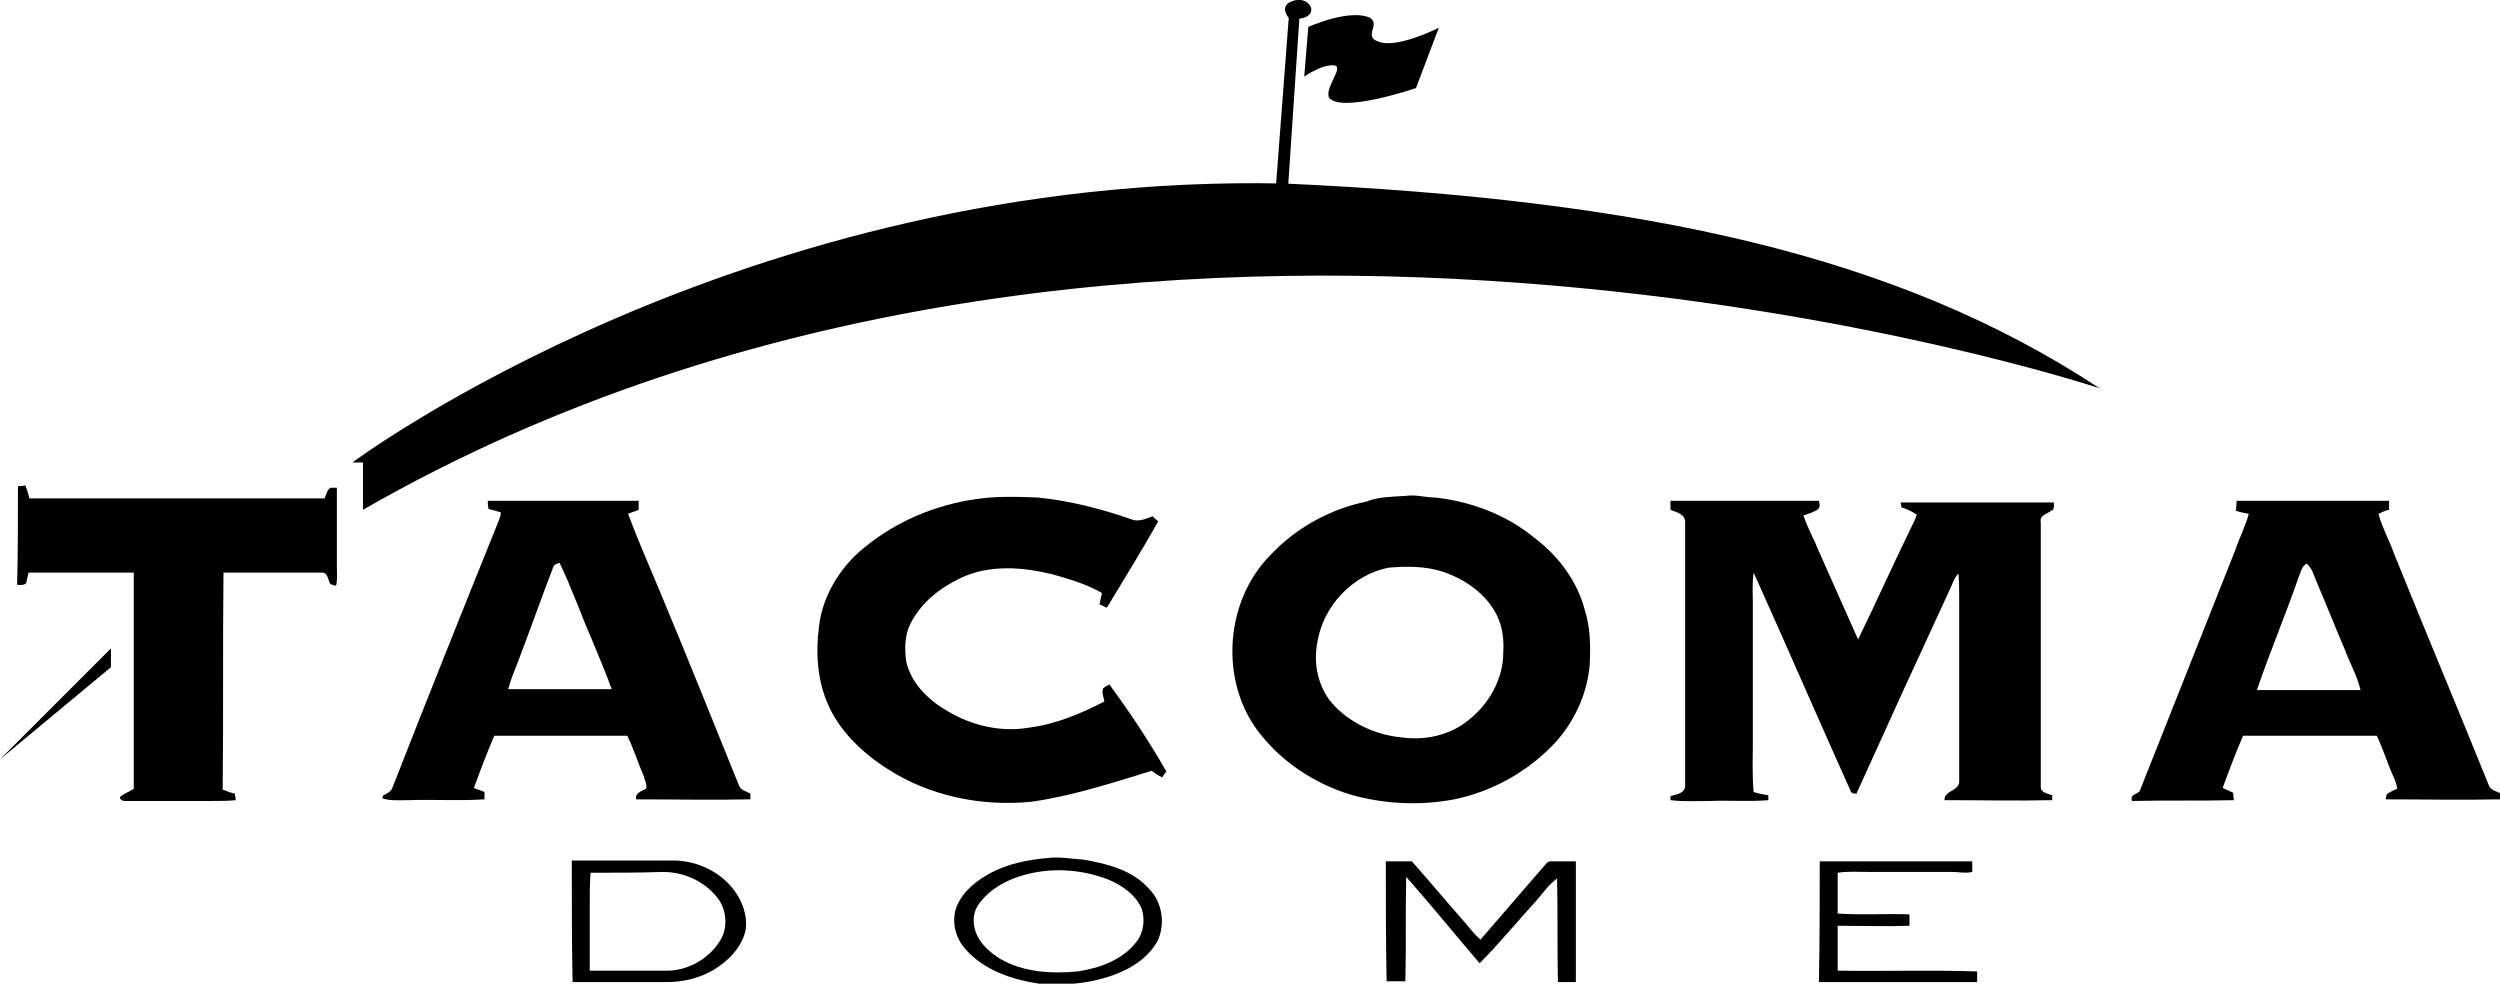<?xml version="1.0" encoding="utf-8"?>
<!-- Generator: Adobe Illustrator 28.1.0, SVG Export Plug-In . SVG Version: 6.00 Build 0)  -->
<svg version="1.1" id="Layer_1" xmlns="http://www.w3.org/2000/svg" xmlns:xlink="http://www.w3.org/1999/xlink" x="0px" y="0px"
	 viewBox="0 0 306.5 120.6" style="enable-background:new 0 0 306.5 120.6;" xml:space="preserve">
<g>
	<path d="M257.4,47.6c0,0-118.4-39.4-212.9,14.9v-5.8h-1.3c0,0,47.7-35.6,114.3-34.2C201.7,24.5,232.7,31.3,257.4,47.6z"/>
	<polygon points="13.6,81.8 0,93.1 13.6,79.5 	"/>
	<g>
		<path d="M2.2,59.6c0.3,0,0.6,0,0.9-0.1c0.2,0.5,0.4,1.1,0.5,1.6c12.1,0,24.2,0,36.2,0c0.2-0.5,0.3-1,0.7-1.3c0.3,0,0.6,0,0.8,0
			c0,3.2,0,6.4,0,9.7c0,0.8,0.1,1.5-0.1,2.3c-0.2,0-0.5-0.1-0.7-0.2c-0.3-0.5-0.3-1.4-1-1.4c-4,0-8.1,0-12.1,0
			c-0.1,8.9,0,17.7-0.1,26.6c0.5,0.2,1,0.4,1.5,0.5c0,0.2,0.1,0.5,0.1,0.8c-0.9,0.1-1.9,0.1-2.8,0.1c-3.4,0-6.9,0-10.3,0
			c-0.4,0-1.1,0.1-1.1-0.5c0.5-0.4,1.1-0.6,1.7-1c0-8.8,0-17.6,0-26.5c-4.3,0-8.6,0-12.9,0c-0.1,0.4-0.2,0.9-0.3,1.3
			c-0.3,0.3-0.8,0.2-1.1,0.2C2.2,67.6,2.2,63.6,2.2,59.6z"/>
		<g>
			<path d="M172.3,60.8c1.2-0.2,2.5,0.2,3.7,0.2c4.4,0.5,8.7,2.1,12.2,5c2.9,2.2,5.2,5.3,6.1,8.8c0.7,2.2,0.7,4.4,0.6,6.7
				c-0.3,3.5-1.8,6.8-4.1,9.4c-3.3,3.6-7.7,6.1-12.5,7.1c-4.2,0.8-8.6,0.6-12.8-0.6c-4.5-1.4-8.5-4.1-11.3-7.8
				c-4.7-6.3-4-16,1.6-21.6c3.1-3.3,7.3-5.6,11.7-6.5C169,60.9,170.7,60.9,172.3,60.8z M170.2,69.6c-4.4,0.9-8,4.7-8.7,9.2
				c-0.5,2.6,0.1,5.4,1.8,7.4c2.1,2.4,5.3,3.9,8.5,4.2c2.8,0.4,5.8-0.2,8.1-2c2.6-2,4.4-5.1,4.4-8.4c0.1-1.6-0.1-3.2-0.8-4.6
				c-1.3-2.6-3.9-4.4-6.6-5.3C174.8,69.4,172.4,69.4,170.2,69.6z"/>
		</g>
		<path d="M106,67.1c3.9-3.2,8.7-5.2,13.6-5.9c2.6-0.4,5.1-0.3,7.7-0.2c3.9,0.4,7.8,1.4,11.5,2.7c0.8,0.3,1.7-0.1,2.5-0.4
			c0.2,0.2,0.4,0.4,0.7,0.6c-2,3.6-4.2,7.1-6.3,10.6c-0.3-0.1-0.6-0.3-0.9-0.4c0.1-0.5,0.2-0.9,0.3-1.4c-1.9-1.1-4-1.7-6.1-2.3
			c-3.7-0.9-7.8-1.2-11.3,0.5c-2.5,1.2-4.8,3-6.1,5.6c-0.7,1.4-0.7,3.1-0.5,4.6c0.6,2.7,2.8,4.8,5.1,6.1c3,1.8,6.6,2.6,10,2
			c3.2-0.4,6.3-1.7,9.2-3.2c-0.1-0.5-0.3-1-0.2-1.5c0.1-0.3,0.6-0.4,0.8-0.6c2.5,3.4,4.9,7,7,10.7c-0.2,0.2-0.4,0.5-0.5,0.7
			c-0.5-0.2-0.9-0.5-1.3-0.8c-4.9,1.5-9.8,3.1-14.8,3.8c-6.1,0.6-12.5-0.7-17.7-4.1c-3.1-2-5.9-4.7-7.3-8.1c-1.2-2.9-1.4-6.1-1-9.2
			C100.8,73.1,103,69.5,106,67.1z"/>
		<g>
			<path d="M59.8,61.4c6.2,0,12.4,0,18.5,0c0,0.4,0,0.8,0,1.1c-0.4,0.2-0.9,0.3-1.3,0.5c1.2,3.2,2.6,6.4,3.9,9.5
				c3.3,7.9,6.5,15.9,9.7,23.8c0.2,0.6,0.9,0.7,1.4,1c0,0.2,0,0.5,0,0.7c-4.7,0.1-9.3,0-14,0c-0.2-0.8,0.7-1,1.2-1.3
				c0.2-0.5-0.2-1.1-0.3-1.6c-0.7-1.6-1.2-3.3-2-4.9c-5.4,0-10.9,0-16.3,0c-0.9,2.1-1.7,4.2-2.5,6.4c0.4,0.2,0.9,0.3,1.3,0.5
				c0,0.3,0,0.6,0,0.9c-3.1,0.2-6.2,0-9.3,0.1c-1.1,0-2.1,0.1-3.2-0.2c0-0.1,0-0.3,0.1-0.4c0.4-0.2,0.9-0.4,1.1-0.9
				c4.3-11,8.7-22,13.1-32.9c0.1-0.3,0.2-0.6,0.2-0.9c-0.5-0.1-1-0.3-1.5-0.4C59.8,62,59.8,61.7,59.8,61.4z M67.8,69.6
				c-1.5,3.9-2.9,7.9-4.4,11.8c-0.4,1-0.8,2-1.1,3.1c4.2,0,8.5,0,12.7,0c-0.7-2-1.6-4-2.4-6c-1.4-3.2-2.5-6.4-4-9.5
				C68.3,69.1,67.9,69.2,67.8,69.6z"/>
		</g>
		<path d="M204.8,61.4c6.1,0,12.1,0,18.2,0c0.1,0.4,0.2,0.8-0.2,1.1c-0.5,0.3-1.1,0.5-1.7,0.7c0.5,1.5,1.3,2.9,1.9,4.4
			c1.6,3.6,3.2,7.2,4.8,10.8c2.2-4.5,4.2-9,6.4-13.5c0.3-0.6,0.6-1.2,0.8-1.8c-0.6-0.4-1.2-0.7-1.9-0.9c0-0.2,0-0.4-0.1-0.6
			c6.3,0,12.6,0,18.8,0c0,0.4,0.1,0.9-0.3,1c-0.5,0.4-1.5,0.6-1.3,1.4c0,10.8,0,21.7,0,32.5c0,0.7,0.9,0.8,1.4,1c0,0.2,0,0.5,0,0.6
			c-4.4,0.1-8.8,0-13.2,0c-0.1-1.2,1.9-1.1,1.8-2.4c0-7.4,0-14.8,0-22.2c0-1.1,0-2.1-0.1-3.2c-0.6,0.7-0.8,1.5-1.2,2.3
			c-3.8,8.2-7.6,16.5-11.3,24.7c-0.3,0-0.6,0-0.7-0.3c-4-8.9-7.9-17.9-11.9-26.8c-0.2,1.3-0.1,2.7-0.1,4c0,5.5,0,11.1,0,16.6
			c0,2.1-0.1,4.2,0.1,6.3c0.6,0.2,1.2,0.3,1.8,0.4c0,0.1,0,0.4,0,0.6c-2.4,0.2-4.8,0-7.2,0.1c-1.6,0-3.2,0.1-4.8-0.1
			c0-0.1,0-0.4,0-0.5c0.7-0.2,1.8-0.3,1.8-1.3c0-10.8,0-21.5,0-32.3c0-1-1.1-1.2-1.8-1.5C204.8,62,204.8,61.7,204.8,61.4z"/>
		<g>
			<path d="M274.2,61.4c6.2,0,12.5,0,18.7,0c0,0.4,0,0.8,0,1.1c-0.5,0.1-0.9,0.3-1.3,0.5c0.5,1.8,1.4,3.4,2,5.1
				c3.8,9.4,7.7,18.7,11.5,28.1c0.2,0.7,1,0.8,1.5,1.1c0,0.2,0,0.5,0,0.7c-4.7,0.1-9.4,0-14.1,0c0-0.2,0.1-0.5,0.1-0.6
				c0.4-0.3,0.8-0.5,1.3-0.7c-0.1-0.9-0.6-1.7-0.9-2.5c-0.5-1.3-1-2.7-1.6-4c-5.5,0-10.9,0-16.4,0c-0.9,2.1-1.7,4.2-2.5,6.4
				c0.4,0.2,0.9,0.4,1.3,0.6c0,0.3,0,0.6,0.1,0.9c-4.1,0.1-8.3,0-12.5,0.1c-0.4-0.9,0.9-0.8,1-1.4c3.9-9.8,7.8-19.7,11.7-29.5
				c0.5-1.5,1.2-2.8,1.6-4.3c-0.5-0.1-1.1-0.2-1.6-0.4C274.2,62,274.2,61.7,274.2,61.4z M281.8,70.8c-1.6,4.6-3.5,9.1-5.1,13.8
				c4.2,0,8.4,0,12.7,0c-0.4-1.7-1.3-3.3-1.9-4.9c-1.2-2.8-2.3-5.6-3.5-8.4c-0.3-0.7-0.5-1.6-1.2-2.2
				C282.2,69.4,282.1,70.1,281.8,70.8z"/>
		</g>
		<g>
			<path d="M128.4,105.2c1.5-0.2,3,0.1,4.5,0.2c2.9,0.5,6,1.3,8,3.6c1.6,1.6,2,4.3,1,6.4c-0.9,1.6-2.4,2.8-4.1,3.6
				c-3.2,1.5-6.9,1.9-10.4,1.6c-3.3-0.5-6.7-1.6-9-4.2c-1.3-1.4-1.8-3.5-1.1-5.3c0.8-1.9,2.5-3.2,4.2-4.1
				C123.6,105.9,126,105.4,128.4,105.2z M126.7,107c-2.5,0.5-5,1.6-6.6,3.7c-0.8,1-0.9,2.3-0.5,3.5c0.5,1.5,1.8,2.6,3.1,3.4
				c2.8,1.6,6.2,1.8,9.4,1.5c2.7-0.4,5.5-1.4,7.2-3.6c0.9-1.1,1.1-2.7,0.7-4c-0.7-1.8-2.5-3-4.2-3.7
				C132.9,106.7,129.7,106.4,126.7,107z"/>
		</g>
		<g>
			<path d="M70.1,105.5c4,0,8.1,0,12.1,0c2.9-0.1,5.9,1.2,7.7,3.5c1.1,1.4,1.8,3.3,1.5,5.1c-0.5,2.1-2.1,3.7-3.9,4.8
				c-1.7,1-3.7,1.5-5.7,1.5c-3.9,0-7.8,0-11.6,0C70.1,115.4,70.1,110.5,70.1,105.5z M72.4,107c-0.1,1.3-0.1,2.6-0.1,3.9
				c0,2.7,0,5.4,0,8.1c3.1,0,6.1,0,9.2,0c2.6,0.1,5.2-1.3,6.6-3.4c1.1-1.5,1.1-3.6,0.1-5.2c-1.5-2.2-4.2-3.5-6.9-3.5
				C78.3,107,75.3,107,72.4,107z"/>
		</g>
		<path d="M169.9,105.6c1.1,0,2.1,0,3.2,0c2.2,2.5,4.3,5,6.5,7.5c0.6,0.7,1.2,1.5,1.9,2.1c2.6-3,5.1-5.9,7.7-8.9
			c0.3-0.3,0.5-0.8,1.1-0.7c1,0,1.9,0,2.9,0c0,4.9,0,9.9,0,14.8c-0.7,0-1.4,0-2.2,0c-0.1-4.2,0-8.4-0.1-12.7
			c-1.1,0.8-1.8,1.9-2.7,2.9c-2.3,2.5-4.4,5.1-6.8,7.5c-3-3.5-5.9-7.1-9-10.6c-0.1,4.3,0,8.5-0.1,12.8c-0.8,0-1.6,0-2.3,0
			C169.9,115.4,169.9,110.5,169.9,105.6z"/>
		<path d="M223.1,105.6c6.2,0,12.5,0,18.7,0c0,0.4,0,0.8,0,1.3c-0.8,0.2-1.6,0-2.5,0c-3.4,0-6.7,0-10.1,0c-1.3,0-2.6-0.1-3.9,0.1
			c0,1.7,0,3.4,0,5c2.9,0.2,5.8,0,8.8,0.1c0,0.5,0,0.9,0,1.4c-2.9,0.1-5.8,0-8.8,0c0,1.8,0,3.7,0,5.5c5.7,0.1,11.4-0.1,17.1,0.1
			c0,0.4,0,0.9,0,1.3c-6.5,0-12.9,0-19.4,0C223.1,115.4,223.1,110.5,223.1,105.6z"/>
	</g>
	<path d="M160.4,3.3c0,0,5.1-2.3,7.6-1.1c1.3,0.9-1.1,2.4,1.3,3c2.4,0.6,7.1-1.8,7.1-1.8l-2.8,7.4c0,0-9.4,3.2-10.7,1.1
		c-0.4-1.4,2.1-3.9,0.5-3.9s-3.5,1.4-3.5,1.4L160.4,3.3z"/>
	<path d="M158,2.2c0,0-1.2-1.4,0.3-2c2.1-1,3.8,1.7,1,2.1c-1.4,20.9-1.4,20.9-1.4,20.9h-1.5L158,2.2z"/>
</g>
<g>
</g>
<g>
</g>
<g>
</g>
<g>
</g>
<g>
</g>
<g>
</g>
</svg>
